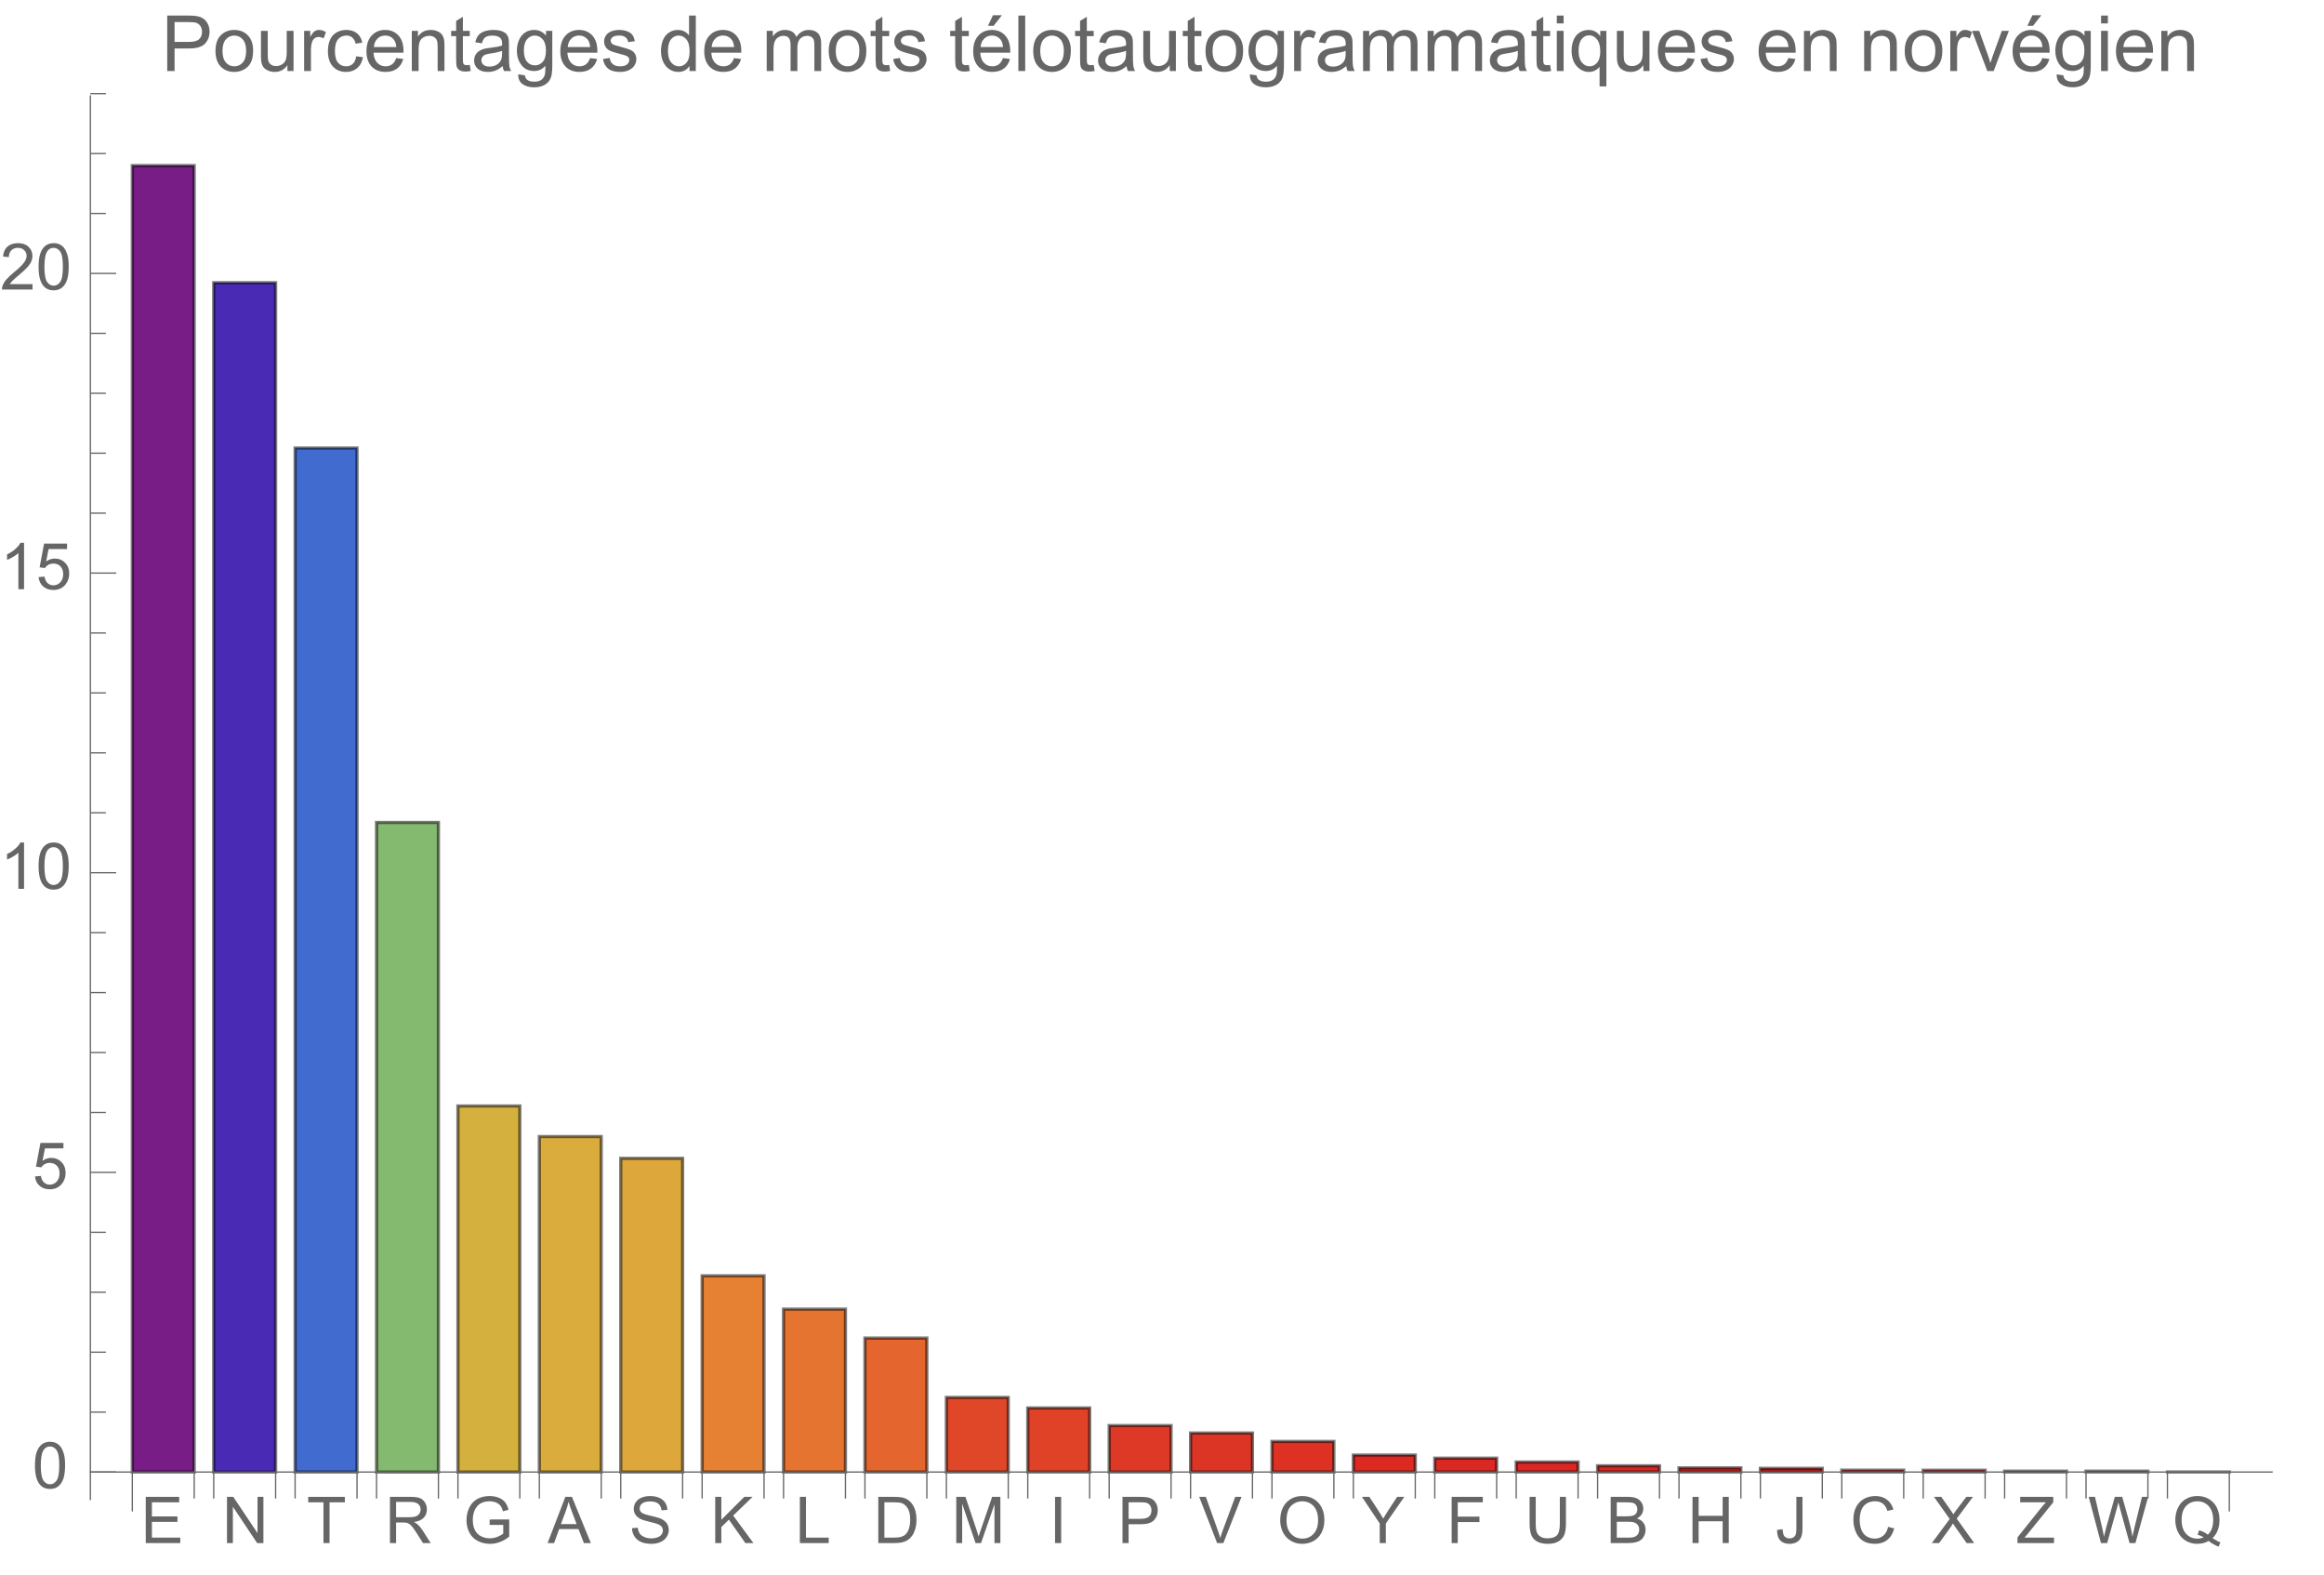 <svg preserveAspectRatio="xMidYMin" viewBox="0 0 360 244" xmlns="http://www.w3.org/2000/svg" xmlns:xlink="http://www.w3.org/1999/xlink"><symbol id="a" overflow="visible"><path d="m.789 0v-7.156h5.18v.844h-4.23v2.191h3.961v.84h-3.961v2.438h4.395v.844zm0 0"/></symbol><symbol id="b" overflow="visible"><path d="m.762 0v-7.156h.973l3.758 5.617v-5.617h.91v7.156h-.973l-3.758-5.625v5.625zm0 0"/></symbol><symbol id="c" overflow="visible"><path d="m2.594 0v-6.312h-2.359v-.844h5.672v.844h-2.367v6.312zm0 0"/></symbol><symbol id="d" overflow="visible"><path d="m.785 0v-7.156h3.176c.637 0 1.121.062 1.453.191.332.129.598.355.797.68.199.324.297.688.297 1.082 0 .508-.164.934-.492 1.281s-.836.57-1.523.664c.25.121.441.242.57.359.277.254.539.57.789.949l1.242 1.949h-1.191l-.945-1.488c-.277-.43-.504-.758-.684-.988-.18-.227-.34-.387-.48-.477-.145-.094-.285-.156-.434-.191-.109-.023-.281-.035-.527-.035h-1.098v3.18zm.949-4h2.035c.434 0 .77-.043 1.016-.133.246-.09.43-.234.559-.43.125-.195.188-.41.188-.641 0-.34-.121-.617-.367-.836-.246-.219-.633-.328-1.164-.328h-2.266zm0 0"/></symbol><symbol id="e" overflow="visible"><path d="m4.121-2.809v-.84l3.031-.004v2.656c-.465.371-.945.648-1.441.836-.492.187-1 .281-1.523.281-.703 0-1.34-.148-1.914-.449-.574-.301-1.008-.738-1.301-1.309-.293-.57-.441-1.207-.441-1.91 0-.695.148-1.344.438-1.949.293-.605.711-1.051 1.258-1.344.547-.293 1.176-.441 1.891-.441.516 0 .984.086 1.402.254.418.168.746.398.984.699.238.301.418.691.543 1.172l-.855.234c-.105-.363-.242-.652-.402-.859-.156-.207-.387-.375-.68-.5-.297-.125-.625-.188-.988-.188-.434 0-.809.066-1.121.195-.316.133-.574.305-.766.523-.195.215-.344.449-.453.707-.18.441-.273.922-.273 1.441 0 .637.109 1.172.332 1.602.219.43.539.746.957.953.422.211.867.312 1.34.312.41 0 .809-.078 1.199-.234.391-.156.688-.328.891-.508v-1.332zm0 0"/></symbol><symbol id="f" overflow="visible"><path d="m-.016 0 2.75-7.156h1.02l2.93 7.156h-1.078l-.836-2.168h-2.992l-.785 2.168zm2.066-2.938h2.426l-.746-1.984c-.227-.602-.398-1.098-.508-1.484-.09.461-.219.914-.387 1.367zm0 0"/></symbol><symbol id="g" overflow="visible"><path d="m.449-2.301.895-.078c.043.359.141.652.293.883.156.23.395.414.723.555.324.145.691.215 1.098.215.363 0 .68-.055.957-.164.277-.105.484-.254.617-.441.137-.188.203-.391.203-.613 0-.223-.066-.418-.195-.586-.129-.168-.344-.309-.645-.422-.191-.074-.617-.191-1.273-.352-.66-.156-1.121-.305-1.383-.445-.34-.18-.598-.402-.766-.668-.168-.266-.25-.562-.25-.891 0-.359.102-.699.309-1.012.203-.312.504-.555.898-.715.395-.164.832-.246 1.312-.246.531 0 1 .086 1.402.258.406.172.719.422.938.754s.336.707.352 1.129l-.91.066c-.047-.453-.215-.793-.496-1.023-.281-.23-.695-.348-1.246-.348-.574 0-.992.105-1.254.316-.262.207-.391.461-.391.758 0 .258.09.469.277.637.184.164.66.336 1.43.508.77.176 1.297.328 1.582.457.418.191.727.434.926.73.195.293.297.633.297 1.016 0 .383-.109.742-.328 1.078-.219.336-.531.598-.941.785-.406.187-.867.281-1.379.281-.648 0-1.191-.094-1.629-.281-.438-.191-.781-.473-1.027-.852-.25-.379-.383-.809-.395-1.289zm0 0"/></symbol><symbol id="h" overflow="visible"><path d="m.734 0v-7.156h.945v3.547l3.555-3.547h1.285l-3.004 2.898 3.133 4.258h-1.25l-2.547-3.625-1.172 1.145v2.48zm0 0"/></symbol><symbol id="i" overflow="visible"><path d="m.734 0v-7.156h.945v6.312h3.523v.844zm0 0"/></symbol><symbol id="j" overflow="visible"><path d="m.773 0v-7.156h2.465c.555 0 .98.031 1.273.102.41.094.762.266 1.051.512.375.32.66.727.848 1.223.188.496.277 1.062.277 1.703 0 .543-.062 1.023-.188 1.445-.129.418-.289.766-.488 1.043-.199.273-.418.488-.652.648-.234.156-.52.277-.855.359-.332.082-.715.121-1.148.121zm.945-.844h1.527c.473 0 .844-.047 1.113-.133.266-.086.48-.211.641-.371.227-.223.398-.527.523-.906s.188-.84.188-1.379c0-.75-.121-1.324-.367-1.727s-.543-.672-.895-.809c-.254-.098-.664-.145-1.227-.145h-1.504zm0 0"/></symbol><symbol id="k" overflow="visible"><path d="m.742 0v-7.156h1.426l1.695 5.066c.156.473.27.824.34 1.059.082-.258.211-.641.383-1.148l1.711-4.977h1.277v7.156h-.914v-5.992l-2.082 5.992h-.852l-2.07-6.094v6.094zm0 0"/></symbol><symbol id="l" overflow="visible"><path d="m.934 0v-7.156h.945v7.156zm0 0"/></symbol><symbol id="m" overflow="visible"><path d="m.773 0v-7.156h2.699c.473 0 .836.02 1.09.066.352.059.645.172.883.336.238.164.43.395.574.691s.215.621.215.977c0 .609-.191 1.121-.578 1.543-.391.422-1.09.633-2.102.633h-1.836v2.91zm.945-3.754h1.852c.609 0 1.047-.113 1.305-.344.258-.227.383-.547.383-.961 0-.301-.074-.555-.227-.77-.152-.211-.352-.352-.598-.422-.16-.043-.453-.062-.883-.062h-1.832zm0 0"/></symbol><symbol id="n" overflow="visible"><path d="m2.816 0-2.773-7.156h1.027l1.859 5.199c.148.418.273.805.375 1.172.109-.391.242-.781.387-1.172l1.934-5.199h.969l-2.805 7.156zm0 0"/></symbol><symbol id="o" overflow="visible"><path d="m.484-3.484c0-1.188.316-2.121.957-2.793.637-.672 1.461-1.008 2.469-1.008.66 0 1.258.156 1.789.473s.934.758 1.211 1.32c.277.566.418 1.207.418 1.922 0 .727-.145 1.375-.438 1.949-.293.574-.711 1.008-1.246 1.301-.535.297-1.117.441-1.738.441-.672 0-1.277-.16-1.805-.488-.531-.324-.934-.77-1.207-1.332-.273-.562-.41-1.16-.41-1.785zm.977.012c0 .863.23 1.543.695 2.039s1.047.746 1.746.746c.711 0 1.297-.25 1.758-.754.461-.5.691-1.211.691-2.133 0-.582-.098-1.09-.293-1.527-.199-.434-.488-.77-.867-1.008-.379-.242-.805-.359-1.277-.359-.668 0-1.246.23-1.73.691-.48.461-.723 1.227-.723 2.305zm0 0"/></symbol><symbol id="p" overflow="visible"><path d="m2.789 0v-3.031l-2.758-4.125h1.148l1.414 2.156c.258.402.5.809.727 1.211.215-.375.477-.797.781-1.266l1.387-2.102h1.105l-2.859 4.125v3.031zm0 0"/></symbol><symbol id="q" overflow="visible"><path d="m.82 0v-7.156h4.828v.844h-3.883v2.215h3.359v.848h-3.359v3.25zm0 0"/></symbol><symbol id="r" overflow="visible"><path d="m5.469-7.156h.945v4.133c0 .719-.078 1.293-.242 1.715s-.457.766-.883 1.031c-.422.266-.98.398-1.672.398-.672 0-1.219-.113-1.645-.348-.426-.23-.73-.562-.914-1s-.273-1.039-.273-1.797v-4.133h.949v4.129c0 .621.059 1.078.172 1.375.117.293.316.52.598.68s.625.238 1.031.238c.695 0 1.191-.156 1.488-.473.297-.316.445-.922.445-1.82zm0 0"/></symbol><symbol id="s" overflow="visible"><path d="m.734 0v-7.156h2.684c.547 0 .984.07 1.316.215.328.145.59.367.777.668.188.301.277.617.277.945 0 .305-.082.594-.246.867-.168.27-.418.484-.754.652.434.129.766.344 1 .648.234.309.348.668.348 1.086 0 .336-.07.645-.211.934s-.316.512-.527.668c-.207.156-.469.273-.781.352-.312.082-.699.121-1.156.121zm.945-4.148h1.547c.422 0 .723-.031.906-.086.238-.07.422-.188.543-.355.121-.168.184-.375.184-.625 0-.238-.059-.445-.172-.629-.113-.18-.277-.305-.488-.371-.211-.066-.574-.098-1.09-.098h-1.43zm0 3.305h1.781c.305 0 .523-.012.645-.035.219-.039.402-.105.547-.195.148-.09.27-.223.363-.398.094-.176.141-.375.141-.602 0-.27-.07-.5-.203-.695-.137-.199-.328-.336-.57-.418-.242-.078-.594-.117-1.047-.117h-1.656zm0 0"/></symbol><symbol id="t" overflow="visible"><path d="m.801 0v-7.156h.949v2.938h3.719v-2.938h.945v7.156h-.945v-3.375h-3.719v3.375zm0 0"/></symbol><symbol id="u" overflow="visible"><path d="m.289-2.031.852-.117c.023.547.129.922.309 1.125.184.199.434.301.758.301.238 0 .441-.055.613-.164.172-.109.293-.258.359-.445.062-.188.098-.484.098-.895v-4.93h.945v4.875c0 .602-.07 1.062-.215 1.391-.145.328-.375.582-.691.754-.312.172-.68.258-1.105.258-.629 0-1.109-.18-1.441-.543-.332-.359-.496-.898-.48-1.609zm0 0"/></symbol><symbol id="v" overflow="visible"><path d="m5.879-2.508.949.238c-.199.777-.559 1.371-1.074 1.777-.516.41-1.145.613-1.891.613-.773 0-1.398-.156-1.883-.469-.484-.316-.852-.77-1.105-1.367-.25-.594-.375-1.234-.375-1.918 0-.746.141-1.395.426-1.949.285-.555.691-.977 1.215-1.266.527-.289 1.105-.434 1.734-.434.719 0 1.32.184 1.809.547.488.367.828.879 1.02 1.539l-.93.219c-.168-.52-.41-.898-.727-1.137-.312-.238-.711-.355-1.188-.355-.551 0-1.012.133-1.383.395-.367.262-.629.617-.777 1.062-.148.445-.223.902-.223 1.375 0 .609.086 1.141.266 1.594.176.453.453.793.828 1.02.375.223.777.336 1.215.336.531 0 .98-.152 1.348-.461.367-.305.617-.758.746-1.359zm0 0"/></symbol><symbol id="w" overflow="visible"><path d="m.043 0 2.77-3.73-2.441-3.426h1.129l1.297 1.836c.27.379.465.672.578.875.16-.258.348-.531.566-.812l1.441-1.898h1.027l-2.512 3.371 2.707 3.785h-1.172l-1.801-2.555c-.102-.145-.203-.305-.312-.477-.16.258-.273.438-.344.535l-1.797 2.496zm0 0"/></symbol><symbol id="x" overflow="visible"><path d="m.199 0v-.879l3.668-4.586c.262-.324.508-.609.742-.848h-3.992v-.844h5.125v.844l-4.02 4.965-.434.504h4.57v.844zm0 0"/></symbol><symbol id="y" overflow="visible"><path d="m2.023 0-1.902-7.156h.973l1.09 4.691c.117.492.219.98.301 1.465.184-.766.289-1.207.324-1.324l1.363-4.832h1.141l1.023 3.621c.258.898.445 1.742.559 2.535.09-.453.211-.973.355-1.559l1.125-4.598h.953l-1.965 7.156h-.914l-1.508-5.453c-.129-.457-.203-.738-.223-.84-.078.328-.148.609-.211.84l-1.52 5.453zm0 0"/></symbol><symbol id="z" overflow="visible"><path d="m6.195-.766c.441.301.844.523 1.219.664l-.281.656c-.516-.184-1.027-.477-1.539-.875-.531.297-1.113.441-1.758.441-.648 0-1.234-.156-1.762-.469-.527-.312-.934-.75-1.219-1.316-.285-.566-.426-1.207-.426-1.914s.145-1.352.43-1.93c.285-.578.695-1.02 1.223-1.324.527-.301 1.121-.453 1.777-.453.66 0 1.254.156 1.785.473.531.312.934.754 1.215 1.316.277.566.414 1.203.414 1.91 0 .59-.086 1.121-.266 1.59-.18.473-.449.883-.812 1.23zm-2.086-1.211c.547.152 1 .379 1.355.684.555-.508.832-1.273.832-2.293 0-.578-.098-1.082-.293-1.516-.199-.434-.484-.77-.863-1.008-.379-.242-.805-.359-1.277-.359-.707 0-1.293.242-1.758.723-.465.484-.699 1.207-.699 2.168 0 .93.23 1.645.691 2.141.461.5 1.047.75 1.766.75.34 0 .656-.062.957-.191-.297-.191-.609-.328-.938-.41zm0 0"/></symbol><symbol id="A" overflow="visible"><path d="m.414-3.531c0-.844.09-1.527.262-2.043.176-.516.434-.914.777-1.191.344-.281.773-.422 1.297-.422.383 0 .719.078 1.008.23.289.156.531.379.719.672.188.289.336.645.445 1.062.109.418.16.984.16 1.691 0 .84-.086 1.52-.258 2.035s-.43.914-.773 1.195c-.344.281-.777.422-1.301.422-.691 0-1.234-.246-1.625-.742-.473-.594-.711-1.566-.711-2.91zm.906 0c0 1.176.137 1.957.41 2.348.277.387.613.582 1.02.582.402 0 .742-.195 1.016-.586.277-.391.414-1.172.414-2.344 0-1.18-.137-1.961-.414-2.348-.273-.387-.617-.582-1.027-.582-.402 0-.727.172-.965.516-.305.434-.453 1.238-.453 2.414zm0 0"/></symbol><symbol id="B" overflow="visible"><path d="m.414-1.875.922-.078c.07.449.23.785.477 1.012.25.227.551.34.902.34.422 0 .781-.16 1.074-.477.293-.32.438-.742.438-1.27 0-.504-.141-.898-.422-1.188-.281-.289-.648-.434-1.105-.434-.281 0-.539.062-.766.191-.227.129-.406.297-.535.5l-.828-.105.695-3.68h3.559v.844h-2.855l-.387 1.922c.43-.301.879-.449 1.352-.449.625 0 1.152.215 1.582.648s.645.992.645 1.672c0 .648-.188 1.207-.566 1.68-.457.578-1.086.867-1.879.867-.652 0-1.184-.18-1.594-.547-.41-.363-.648-.848-.707-1.449zm0 0"/></symbol><symbol id="C" overflow="visible"><path d="m3.727 0h-.879v-5.602c-.211.203-.488.406-.832.605-.344.203-.652.355-.926.457v-.852c.492-.23.922-.512 1.289-.84.367-.328.629-.648.781-.957h.566zm0 0"/></symbol><symbol id="D" overflow="visible"><path d="m5.035-.844v.844h-4.73c-.008-.211.027-.414.102-.609.121-.324.312-.641.578-.953s.648-.672 1.148-1.086c.777-.637 1.305-1.141 1.578-1.516.273-.371.41-.723.41-1.055 0-.348-.125-.645-.375-.883-.246-.238-.574-.359-.973-.359-.422 0-.762.129-1.016.383-.254.254-.383.605-.387 1.055l-.902-.094c.062-.672.293-1.188.699-1.539.402-.355.945-.531 1.625-.531.688 0 1.23.191 1.629.57.402.383.602.855.602 1.418 0 .285-.059.566-.176.844-.117.277-.312.566-.582.875-.273.305-.723.727-1.355 1.258-.527.441-.867.742-1.016.902-.148.156-.273.316-.371.477zm0 0"/></symbol><symbol id="E" overflow="visible"><path d="m.926 0v-8.59h3.238c.57 0 1.008.027 1.309.082.422.07.777.203 1.059.402.285.195.516.473.691.828.172.355.262.746.262 1.172 0 .73-.234 1.348-.699 1.855-.465.504-1.305.758-2.52.758h-2.203v3.492zm1.137-4.508h2.219c.734 0 1.258-.133 1.566-.406.309-.273.465-.66.465-1.156 0-.359-.094-.668-.273-.922-.184-.258-.422-.426-.719-.508-.191-.051-.547-.078-1.062-.078h-2.195zm0 0"/></symbol><symbol id="F" overflow="visible"><path d="m.398-3.109c0-1.152.32-2.008.961-2.562.535-.461 1.188-.691 1.957-.691.855 0 1.555.281 2.098.84.543.562.812 1.336.812 2.324 0 .801-.117 1.43-.359 1.891-.238.457-.59.816-1.047 1.066-.461.254-.961.383-1.504.383-.871 0-1.574-.281-2.113-.836-.535-.559-.805-1.367-.805-2.414zm1.086 0c0 .797.172 1.391.52 1.789.348.395.785.594 1.312.594.523 0 .957-.199 1.309-.598.348-.398.52-1.004.52-1.824 0-.77-.176-1.352-.523-1.746-.352-.398-.785-.598-1.305-.598-.527 0-.965.199-1.312.594-.348.395-.52.992-.52 1.789zm0 0"/></symbol><symbol id="G" overflow="visible"><path d="m4.867 0v-.914c-.484.703-1.141 1.055-1.973 1.055-.367 0-.711-.07-1.027-.211-.32-.141-.555-.316-.711-.531-.152-.211-.262-.473-.324-.781-.043-.207-.066-.535-.066-.984v-3.855h1.055v3.449c0 .551.023.922.066 1.117.066.277.207.492.422.652.215.156.48.238.797.238.316 0 .613-.082.891-.246.277-.16.473-.383.59-.66.113-.281.172-.688.172-1.219v-3.332h1.055v6.223zm0 0"/></symbol><symbol id="H" overflow="visible"><path d="m.781 0v-6.223h.945v.941c.242-.441.469-.73.672-.871.207-.141.43-.211.68-.211.355 0 .715.113 1.082.34l-.363.977c-.258-.152-.516-.227-.773-.227-.23 0-.438.07-.621.207-.184.141-.316.332-.395.578-.117.375-.172.785-.172 1.23v3.258zm0 0"/></symbol><symbol id="I" overflow="visible"><path d="m4.852-2.281 1.039.137c-.113.715-.406 1.273-.871 1.68-.469.402-1.043.605-1.723.605-.852 0-1.535-.277-2.051-.836-.52-.555-.777-1.352-.777-2.391 0-.672.109-1.262.336-1.766.223-.504.559-.883 1.016-1.133.453-.254.949-.379 1.484-.379.676 0 1.227.172 1.656.512.43.344.707.828.828 1.457l-1.023.16c-.098-.418-.273-.734-.52-.945-.25-.211-.551-.316-.902-.316-.531 0-.961.191-1.293.57-.332.383-.496.984-.496 1.809 0 .836.156 1.445.477 1.82.32.379.742.57 1.258.57.414 0 .758-.125 1.035-.383.277-.254.453-.641.527-1.172zm0 0"/></symbol><symbol id="J" overflow="visible"><path d="m5.051-2.004 1.09.137c-.172.637-.492 1.129-.953 1.48-.465.352-1.062.527-1.781.527-.91 0-1.633-.281-2.168-.84-.531-.562-.801-1.348-.801-2.359 0-1.047.273-1.859.812-2.438s1.234-.867 2.094-.867c.832 0 1.516.285 2.039.848.527.566.793 1.367.793 2.391 0 .062-.004.156-.004.281h-4.641c.039.684.23 1.211.578 1.57.348.363.781.547 1.301.547.387 0 .715-.102.988-.305.273-.203.492-.527.652-.973zm-3.465-1.707h3.477c-.047-.523-.18-.914-.398-1.176-.336-.406-.773-.609-1.305-.609-.484 0-.895.16-1.223.488-.332.324-.512.758-.551 1.297zm0 0"/></symbol><symbol id="K" overflow="visible"><path d="m.789 0v-6.223h.953v.887c.457-.684 1.117-1.027 1.977-1.027.375 0 .723.066 1.035.203.316.133.551.309.707.527s.266.48.328.781c.039.195.059.539.059 1.023v3.828h-1.055v-3.785c0-.43-.043-.75-.121-.965-.082-.211-.23-.383-.438-.508-.211-.129-.453-.191-.734-.191-.449 0-.84.145-1.164.426-.328.285-.492.828-.492 1.625v3.398zm0 0"/></symbol><symbol id="L" overflow="visible"><path d="m3.094-.945.152.934c-.297.062-.562.094-.797.094-.383 0-.68-.059-.891-.184-.211-.121-.359-.277-.445-.477-.086-.195-.129-.609-.129-1.242v-3.582h-.773v-.82h.773v-1.543l1.047-.633v2.176h1.062v.82h-1.062v3.637c0 .301.02.496.059.582.035.086.098.152.18.207.086.051.207.074.363.074.117 0 .27-.012.461-.043zm0 0"/></symbol><symbol id="M" overflow="visible"><path d="m4.852-.766c-.391.332-.766.562-1.129.703-.359.137-.746.203-1.16.203-.684 0-1.211-.168-1.578-.5-.367-.336-.551-.762-.551-1.281 0-.305.07-.582.207-.836.141-.25.32-.453.547-.605.223-.152.477-.27.758-.348.207-.055.52-.105.938-.156.852-.102 1.477-.223 1.883-.363.004-.145.004-.238.004-.277 0-.43-.098-.73-.301-.906-.27-.238-.668-.359-1.199-.359-.496 0-.863.09-1.098.262-.238.176-.414.48-.523.926l-1.031-.141c.094-.441.246-.801.461-1.07.215-.273.523-.48.93-.629.406-.145.879-.219 1.414-.219.531 0 .961.062 1.297.188.332.125.574.281.73.473.156.188.266.43.328.719.035.18.051.5.051.969v1.406c0 .98.023 1.602.07 1.863.043.258.133.508.266.746h-1.102c-.109-.219-.18-.477-.211-.766zm-.086-2.359c-.383.156-.961.289-1.727.398-.434.062-.738.133-.918.211-.18.078-.316.195-.418.344-.098.152-.145.32-.145.5 0 .281.105.516.32.703.211.188.523.281.934.281.406 0 .766-.086 1.086-.266.316-.176.547-.422.695-.727.113-.238.172-.594.172-1.055zm0 0"/></symbol><symbol id="N" overflow="visible"><path d="m.598.516 1.027.152c.043.316.16.547.355.691.262.195.621.293 1.074.293.488 0 .863-.098 1.129-.293s.445-.469.539-.82c.055-.215.082-.664.074-1.352-.461.543-1.031.812-1.719.812-.855 0-1.52-.309-1.988-.926-.469-.617-.703-1.355-.703-2.223 0-.594.105-1.141.324-1.641.215-.504.523-.891.934-1.164.406-.273.887-.41 1.438-.41.734 0 1.34.297 1.816.891v-.75h.973v5.379c0 .969-.098 1.656-.297 2.059-.195.406-.508.723-.938.957-.426.234-.953.352-1.578.352-.742 0-1.34-.164-1.801-.5-.457-.332-.676-.836-.66-1.508zm.871-3.738c0 .816.164 1.41.488 1.785s.73.562 1.219.562c.484 0 .891-.184 1.219-.559.328-.371.492-.957.492-1.754 0-.762-.168-1.336-.508-1.723-.336-.387-.746-.582-1.223-.582-.469 0-.867.191-1.195.574-.328.379-.492.945-.492 1.695zm0 0"/></symbol><symbol id="O" overflow="visible"><path d="m.367-1.859 1.047-.164c.059.418.219.742.488.961.266.223.641.336 1.121.336.484 0 .844-.098 1.078-.297.234-.195.352-.43.352-.695 0-.238-.102-.422-.312-.562-.145-.094-.5-.211-1.078-.355-.773-.195-1.309-.363-1.605-.508-.301-.141-.527-.34-.68-.59-.156-.254-.23-.531-.23-.836 0-.277.062-.535.188-.77.129-.238.301-.434.52-.59.164-.121.387-.223.672-.309.281-.082.586-.125.91-.125.488 0 .918.07 1.285.211.371.141.645.332.816.57.176.242.297.562.367.965l-1.031.141c-.047-.32-.184-.57-.41-.75-.223-.18-.543-.27-.949-.27-.484 0-.832.082-1.039.238-.207.16-.312.352-.312.562 0 .137.047.262.133.371.086.113.219.207.402.281.105.039.418.129.934.27.746.199 1.266.363 1.559.488.297.129.527.312.695.555.168.242.254.543.254.902 0 .352-.105.684-.309.992-.207.312-.504.551-.887.723-.387.168-.828.254-1.312.254-.809 0-1.426-.168-1.852-.504-.422-.336-.695-.832-.812-1.496zm0 0"/></symbol><symbol id="P" overflow="visible"><path d="m4.828 0v-.785c-.395.617-.977.926-1.742.926-.496 0-.949-.137-1.367-.41-.414-.273-.738-.656-.965-1.145-.23-.492-.344-1.055-.344-1.691 0-.621.105-1.184.309-1.691.207-.504.52-.891.934-1.164.414-.27.879-.402 1.387-.402.375 0 .711.078 1.004.238.293.156.531.363.715.617v-3.082h1.047v8.59zm-3.336-3.105c0 .797.172 1.395.508 1.785.336.395.73.594 1.188.594.461 0 .852-.188 1.176-.566.32-.375.48-.949.48-1.723 0-.852-.164-1.477-.492-1.875-.328-.398-.73-.602-1.211-.602-.469 0-.859.195-1.176.578-.312.383-.473.984-.473 1.809zm0 0"/></symbol><symbol id="Q" overflow="visible"><path d="m.789 0v-6.223h.945v.871c.195-.305.453-.547.781-.734.324-.184.691-.277 1.105-.277.461 0 .84.098 1.133.285.297.191.504.461.625.805.492-.727 1.133-1.09 1.922-1.09.617 0 1.09.172 1.426.512.332.344.496.867.496 1.578v4.273h-1.051v-3.922c0-.422-.031-.723-.102-.91-.066-.184-.191-.332-.371-.449-.18-.113-.391-.168-.633-.168-.438 0-.801.145-1.09.438-.289.289-.434.754-.434 1.395v3.617h-1.055v-4.043c0-.469-.086-.82-.258-1.055s-.453-.352-.844-.352c-.297 0-.57.078-.824.234-.25.156-.434.387-.547.684-.113.301-.172.734-.172 1.305v3.227zm0 0"/></symbol><symbol id="R" overflow="visible"><path d="m5.051-2.004 1.09.137c-.172.637-.492 1.129-.953 1.48-.465.352-1.062.527-1.781.527-.91 0-1.633-.281-2.168-.84-.531-.562-.801-1.348-.801-2.359 0-1.047.273-1.859.812-2.438s1.234-.867 2.094-.867c.832 0 1.516.285 2.039.848.527.566.793 1.367.793 2.391 0 .062-.004.156-.004.281h-4.641c.039.684.23 1.211.578 1.57.348.363.781.547 1.301.547.387 0 .715-.102.988-.305.273-.203.492-.527.652-.973zm-3.465-1.707h3.477c-.047-.523-.18-.914-.398-1.176-.336-.406-.773-.609-1.305-.609-.484 0-.895.16-1.223.488-.332.324-.512.758-.551 1.297zm1.141-3.285.777-1.641h1.383l-1.289 1.641zm0 0"/></symbol><symbol id="S" overflow="visible"><path d="m.766 0v-8.59h1.055v8.59zm0 0"/></symbol><symbol id="T" overflow="visible"><path d="m.797-7.375v-1.215h1.055v1.215zm0 7.375v-6.223h1.055v6.223zm0 0"/></symbol><symbol id="U" overflow="visible"><path d="m4.758 2.383v-3.047c-.164.23-.395.422-.688.578-.297.152-.609.227-.941.227-.738 0-1.375-.297-1.906-.883-.535-.59-.801-1.398-.801-2.43 0-.625.109-1.184.324-1.68.219-.496.531-.871.945-1.129.41-.254.863-.383 1.355-.383.77 0 1.375.324 1.816.973v-.832h.949v8.605zm-3.25-5.512c0 .801.164 1.402.5 1.801.336.402.742.602 1.211.602.449 0 .836-.191 1.156-.57.324-.383.488-.961.488-1.738 0-.828-.172-1.449-.512-1.871-.344-.418-.742-.625-1.203-.625-.457 0-.848.195-1.164.582-.32.391-.477.996-.477 1.82zm0 0"/></symbol><symbol id="V" overflow="visible"><path d="m2.52 0-2.367-6.223h1.113l1.336 3.727c.145.402.277.82.398 1.254.094-.328.227-.723.391-1.184l1.383-3.797h1.086l-2.355 6.223zm0 0"/></symbol><g transform="translate(-66 -5)"><path d="m86.496 232.988v-202.344h9.586v202.344zm0 0" fill="#781c86" stroke="#781c86" stroke-linecap="square" stroke-miterlimit="3.25" stroke-width=".03"/><path d="m86.496 232.988v-202.344h9.586v202.344zm0 0" style="fill:none;stroke-width:.5;stroke-linecap:square;stroke:#000;stroke-opacity:.518;stroke-miterlimit:3.25"/><path d="m99.105 232.988v-184.207h9.59v184.207zm0 0" fill="#492ab5" stroke="#492ab5" stroke-linecap="square" stroke-miterlimit="3.25" stroke-width=".03"/><path d="m99.105 232.988v-184.207h9.59v184.207zm0 0" style="fill:none;stroke-width:.5;stroke-linecap:square;stroke:#000;stroke-opacity:.518;stroke-miterlimit:3.25"/><path d="m111.715 232.988v-158.594h9.59v158.594zm0 0" fill="#416bcf" stroke="#416bcf" stroke-linecap="square" stroke-miterlimit="3.25" stroke-width=".03"/><path d="m111.715 232.988v-158.594h9.59v158.594zm0 0" style="fill:none;stroke-width:.5;stroke-linecap:square;stroke:#000;stroke-opacity:.518;stroke-miterlimit:3.25"/><path d="m124.328 232.988v-100.609h9.586v100.609zm0 0" fill="#84ba6f" stroke="#84ba6f" stroke-linecap="square" stroke-miterlimit="3.25" stroke-width=".03"/><path d="m124.328 232.988v-100.609h9.586v100.609zm0 0" style="fill:none;stroke-width:.5;stroke-linecap:square;stroke:#000;stroke-opacity:.518;stroke-miterlimit:3.25"/><path d="m136.938 232.988v-56.691h9.586v56.691zm0 0" fill="#d4b13f" stroke="#d4b13f" stroke-linecap="square" stroke-miterlimit="3.25" stroke-width=".03"/><path d="m136.938 232.988v-56.691h9.586v56.691zm0 0" style="fill:none;stroke-width:.5;stroke-linecap:square;stroke:#000;stroke-opacity:.518;stroke-miterlimit:3.25"/><path d="m149.547 232.988v-51.957h9.586v51.957zm0 0" fill="#daac3d" stroke="#daac3d" stroke-linecap="square" stroke-miterlimit="3.25" stroke-width=".03"/><path d="m149.547 232.988v-51.957h9.586v51.957zm0 0" style="fill:none;stroke-width:.5;stroke-linecap:square;stroke:#000;stroke-opacity:.518;stroke-miterlimit:3.25"/><path d="m162.156 232.988v-48.582h9.586v48.582zm0 0" fill="#dea73c" stroke="#dea73c" stroke-linecap="square" stroke-miterlimit="3.25" stroke-width=".03"/><path d="m162.156 232.988v-48.582h9.586v48.582zm0 0" style="fill:none;stroke-width:.5;stroke-linecap:square;stroke:#000;stroke-opacity:.518;stroke-miterlimit:3.25"/><path d="m174.766 232.988v-30.391h9.586v30.391zm0 0" fill="#e68133" stroke="#e68133" stroke-linecap="square" stroke-miterlimit="3.25" stroke-width=".03"/><path d="m174.766 232.988v-30.391h9.586v30.391zm0 0" style="fill:none;stroke-width:.5;stroke-linecap:square;stroke:#000;stroke-opacity:.518;stroke-miterlimit:3.25"/><path d="m187.375 232.988v-25.23h9.59v25.23zm0 0" fill="#e67431" stroke="#e67431" stroke-linecap="square" stroke-miterlimit="3.25" stroke-width=".03"/><path d="m187.375 232.988v-25.23h9.59v25.23zm0 0" style="fill:none;stroke-width:.5;stroke-linecap:square;stroke:#000;stroke-opacity:.518;stroke-miterlimit:3.25"/><path d="m199.984 232.988v-20.746h9.59v20.746zm0 0" fill="#e4652e" stroke="#e4652e" stroke-linecap="square" stroke-miterlimit="3.25" stroke-width=".03"/><path d="m199.984 232.988v-20.746h9.59v20.746zm0 0" style="fill:none;stroke-width:.5;stroke-linecap:square;stroke:#000;stroke-opacity:.518;stroke-miterlimit:3.25"/><path d="m212.598 232.988v-11.555h9.586v11.555zm0 0" fill="#df4728" stroke="#df4728" stroke-linecap="square" stroke-miterlimit="3.25" stroke-width=".03"/><path d="m212.598 232.988v-11.555h9.586v11.555zm0 0" style="fill:none;stroke-width:.5;stroke-linecap:square;stroke:#000;stroke-opacity:.518;stroke-miterlimit:3.25"/><path d="m225.207 232.988v-9.922h9.586v9.922zm0 0" fill="#df4227" stroke="#df4227" stroke-linecap="square" stroke-miterlimit="3.25" stroke-width=".03"/><path d="m225.207 232.988v-9.922h9.586v9.922zm0 0" style="fill:none;stroke-width:.5;stroke-linecap:square;stroke:#000;stroke-opacity:.518;stroke-miterlimit:3.25"/><path d="m237.816 232.988v-7.195h9.586v7.195zm0 0" fill="#de3926" stroke="#de3926" stroke-linecap="square" stroke-miterlimit="3.25" stroke-width=".03"/><path d="m237.816 232.988v-7.195h9.586v7.195zm0 0" style="fill:none;stroke-width:.5;stroke-linecap:square;stroke:#000;stroke-opacity:.518;stroke-miterlimit:3.25"/><path d="m250.426 232.988v-6.043h9.586v6.043zm0 0" fill="#dd3525" stroke="#dd3525" stroke-linecap="square" stroke-miterlimit="3.25" stroke-width=".03"/><path d="m250.426 232.988v-6.043h9.586v6.043zm0 0" style="fill:none;stroke-width:.5;stroke-linecap:square;stroke:#000;stroke-opacity:.518;stroke-miterlimit:3.25"/><path d="m263.035 232.988v-4.738h9.59v4.738zm0 0" fill="#dd3124" stroke="#dd3124" stroke-linecap="square" stroke-miterlimit="3.25" stroke-width=".03"/><path d="m263.035 232.988v-4.738h9.59v4.738zm0 0" style="fill:none;stroke-width:.5;stroke-linecap:square;stroke:#000;stroke-opacity:.518;stroke-miterlimit:3.25"/><path d="m275.645 232.988v-2.629h9.59v2.629zm0 0" fill="#dc2a23" stroke="#dc2a23" stroke-linecap="square" stroke-miterlimit="3.25" stroke-width=".03"/><path d="m275.645 232.988v-2.629h9.59v2.629zm0 0" style="fill:none;stroke-width:.5;stroke-linecap:square;stroke:#000;stroke-opacity:.518;stroke-miterlimit:3.25"/><path d="m288.254 232.988v-2.148h9.59v2.148zm0 0" fill="#dc2823" stroke="#dc2823" stroke-linecap="square" stroke-miterlimit="3.25" stroke-width=".03"/><path d="m288.254 232.988v-2.148h9.59v2.148zm0 0" style="fill:none;stroke-width:.5;stroke-linecap:square;stroke:#000;stroke-opacity:.518;stroke-miterlimit:3.25"/><path d="m300.867 232.988v-1.547h9.586v1.547zm0 0" fill="#db2623" stroke="#db2623" stroke-linecap="square" stroke-miterlimit="3.25" stroke-width=".03"/><path d="m300.867 232.988v-1.547h9.586v1.547zm0 0" style="fill:none;stroke-width:.5;stroke-linecap:square;stroke:#000;stroke-opacity:.518;stroke-miterlimit:3.25"/><path d="m313.477 232.988v-.969h9.586v.969zm0 0" fill="#db2522" stroke="#db2522" stroke-linecap="square" stroke-miterlimit="3.25" stroke-width=".03"/><path d="m313.477 232.988v-.969h9.586v.969zm0 0" style="fill:none;stroke-width:.5;stroke-linecap:square;stroke:#000;stroke-opacity:.518;stroke-miterlimit:3.25"/><path d="m326.086 232.988v-.645h9.586v.645zm0 0" fill="#db2322" stroke="#db2322" stroke-linecap="square" stroke-miterlimit="3.25" stroke-width=".03"/><path d="m326.086 232.988v-.645h9.586v.645zm0 0" style="fill:none;stroke-width:.5;stroke-linecap:square;stroke:#000;stroke-opacity:.518;stroke-miterlimit:3.25"/><path d="m338.695 232.988v-.574h9.586v.574zm0 0" fill="#db2322" stroke="#db2322" stroke-linecap="square" stroke-miterlimit="3.25" stroke-width=".03"/><path d="m338.695 232.988v-.574h9.586v.574zm0 0" style="fill:none;stroke-width:.5;stroke-linecap:square;stroke:#000;stroke-opacity:.518;stroke-miterlimit:3.25"/><path d="m351.305 232.988v-.293h9.59v.293zm0 0" fill="#db2222" stroke="#db2222" stroke-linecap="square" stroke-miterlimit="3.25" stroke-width=".03"/><path d="m351.305 232.988v-.293h9.59v.293zm0 0" style="fill:none;stroke-width:.5;stroke-linecap:square;stroke:#000;stroke-opacity:.518;stroke-miterlimit:3.25"/><path d="m363.914 232.988v-.281h9.59v.281zm0 0" fill="#db2222" stroke="#db2222" stroke-linecap="square" stroke-miterlimit="3.25" stroke-width=".03"/><path d="m363.914 232.988v-.281h9.59v.281zm0 0" style="fill:none;stroke-width:.5;stroke-linecap:square;stroke:#000;stroke-opacity:.518;stroke-miterlimit:3.25"/><path d="m376.527 232.988v-.141h9.586v.141zm0 0" fill="#db2222" stroke="#db2222" stroke-linecap="square" stroke-miterlimit="3.25" stroke-width=".03"/><path d="m376.527 232.988v-.141h9.586v.141zm0 0" style="fill:none;stroke-width:.5;stroke-linecap:square;stroke:#000;stroke-opacity:.518;stroke-miterlimit:3.25"/><path d="m389.137 232.988v-.141h9.586v.141zm0 0" fill="#db2222" stroke="#db2222" stroke-linecap="square" stroke-miterlimit="3.25" stroke-width=".03"/><path d="m389.137 232.988v-.141h9.586v.141zm0 0" style="fill:none;stroke-width:.5;stroke-linecap:square;stroke:#000;stroke-opacity:.518;stroke-miterlimit:3.25"/><path d="m401.746 232.988v-.012h9.586v.012zm0 0" fill="#db2122" stroke="#db2122" stroke-linecap="square" stroke-miterlimit="3.25" stroke-width=".03"/><path d="m401.746 232.988v-.012h9.586v.012zm0 0" style="fill:none;stroke-width:.5;stroke-linecap:square;stroke:#000;stroke-opacity:.518;stroke-miterlimit:3.25"/><path d="m80 232.988h337.961" fill="none" stroke="#666" stroke-linecap="square" stroke-miterlimit="3.25" stroke-width=".2"/><path d="m86.496 232.988v6" fill="none" stroke="#666" stroke-linecap="square" stroke-miterlimit="3.25" stroke-width=".2"/><path d="m411.332 232.988v6" fill="none" stroke="#666" stroke-linecap="square" stroke-miterlimit="3.25" stroke-width=".2"/><path d="m96.082 232.988v4" fill="none" stroke="#666" stroke-linecap="square" stroke-miterlimit="3.25" stroke-width=".2"/><path d="m99.105 232.988v4" fill="none" stroke="#666" stroke-linecap="square" stroke-miterlimit="3.25" stroke-width=".2"/><path d="m108.695 232.988v4" fill="none" stroke="#666" stroke-linecap="square" stroke-miterlimit="3.25" stroke-width=".2"/><path d="m111.715 232.988v4" fill="none" stroke="#666" stroke-linecap="square" stroke-miterlimit="3.25" stroke-width=".2"/><path d="m121.305 232.988v4" fill="none" stroke="#666" stroke-linecap="square" stroke-miterlimit="3.25" stroke-width=".2"/><path d="m124.328 232.988v4" fill="none" stroke="#666" stroke-linecap="square" stroke-miterlimit="3.25" stroke-width=".2"/><path d="m133.914 232.988v4" fill="none" stroke="#666" stroke-linecap="square" stroke-miterlimit="3.25" stroke-width=".2"/><path d="m136.938 232.988v4" fill="none" stroke="#666" stroke-linecap="square" stroke-miterlimit="3.25" stroke-width=".2"/><path d="m146.523 232.988v4" fill="none" stroke="#666" stroke-linecap="square" stroke-miterlimit="3.25" stroke-width=".2"/><path d="m149.547 232.988v4" fill="none" stroke="#666" stroke-linecap="square" stroke-miterlimit="3.25" stroke-width=".2"/><path d="m159.133 232.988v4" fill="none" stroke="#666" stroke-linecap="square" stroke-miterlimit="3.25" stroke-width=".2"/><path d="m162.156 232.988v4" fill="none" stroke="#666" stroke-linecap="square" stroke-miterlimit="3.25" stroke-width=".2"/><path d="m171.742 232.988v4" fill="none" stroke="#666" stroke-linecap="square" stroke-miterlimit="3.25" stroke-width=".2"/><path d="m174.766 232.988v4" fill="none" stroke="#666" stroke-linecap="square" stroke-miterlimit="3.25" stroke-width=".2"/><path d="m184.352 232.988v4" fill="none" stroke="#666" stroke-linecap="square" stroke-miterlimit="3.25" stroke-width=".2"/><path d="m187.375 232.988v4" fill="none" stroke="#666" stroke-linecap="square" stroke-miterlimit="3.25" stroke-width=".2"/><path d="m196.965 232.988v4" fill="none" stroke="#666" stroke-linecap="square" stroke-miterlimit="3.25" stroke-width=".2"/><path d="m199.984 232.988v4" fill="none" stroke="#666" stroke-linecap="square" stroke-miterlimit="3.25" stroke-width=".2"/><path d="m209.574 232.988v4" fill="none" stroke="#666" stroke-linecap="square" stroke-miterlimit="3.25" stroke-width=".2"/><path d="m212.598 232.988v4" fill="none" stroke="#666" stroke-linecap="square" stroke-miterlimit="3.25" stroke-width=".2"/><path d="m222.184 232.988v4" fill="none" stroke="#666" stroke-linecap="square" stroke-miterlimit="3.25" stroke-width=".2"/><path d="m225.207 232.988v4" fill="none" stroke="#666" stroke-linecap="square" stroke-miterlimit="3.25" stroke-width=".2"/><path d="m234.793 232.988v4" fill="none" stroke="#666" stroke-linecap="square" stroke-miterlimit="3.25" stroke-width=".2"/><path d="m237.816 232.988v4" fill="none" stroke="#666" stroke-linecap="square" stroke-miterlimit="3.25" stroke-width=".2"/><path d="m247.402 232.988v4" fill="none" stroke="#666" stroke-linecap="square" stroke-miterlimit="3.25" stroke-width=".2"/><path d="m250.426 232.988v4" fill="none" stroke="#666" stroke-linecap="square" stroke-miterlimit="3.25" stroke-width=".2"/><path d="m260.012 232.988v4" fill="none" stroke="#666" stroke-linecap="square" stroke-miterlimit="3.25" stroke-width=".2"/><path d="m263.035 232.988v4" fill="none" stroke="#666" stroke-linecap="square" stroke-miterlimit="3.25" stroke-width=".2"/><path d="m272.625 232.988v4" fill="none" stroke="#666" stroke-linecap="square" stroke-miterlimit="3.25" stroke-width=".2"/><path d="m275.645 232.988v4" fill="none" stroke="#666" stroke-linecap="square" stroke-miterlimit="3.25" stroke-width=".2"/><path d="m285.234 232.988v4" fill="none" stroke="#666" stroke-linecap="square" stroke-miterlimit="3.25" stroke-width=".2"/><path d="m288.254 232.988v4" fill="none" stroke="#666" stroke-linecap="square" stroke-miterlimit="3.25" stroke-width=".2"/><path d="m297.844 232.988v4" fill="none" stroke="#666" stroke-linecap="square" stroke-miterlimit="3.25" stroke-width=".2"/><path d="m300.867 232.988v4" fill="none" stroke="#666" stroke-linecap="square" stroke-miterlimit="3.25" stroke-width=".2"/><path d="m310.453 232.988v4" fill="none" stroke="#666" stroke-linecap="square" stroke-miterlimit="3.25" stroke-width=".2"/><path d="m313.477 232.988v4" fill="none" stroke="#666" stroke-linecap="square" stroke-miterlimit="3.25" stroke-width=".2"/><path d="m323.062 232.988v4" fill="none" stroke="#666" stroke-linecap="square" stroke-miterlimit="3.25" stroke-width=".2"/><path d="m326.086 232.988v4" fill="none" stroke="#666" stroke-linecap="square" stroke-miterlimit="3.25" stroke-width=".2"/><path d="m335.672 232.988v4" fill="none" stroke="#666" stroke-linecap="square" stroke-miterlimit="3.25" stroke-width=".2"/><path d="m338.695 232.988v4" fill="none" stroke="#666" stroke-linecap="square" stroke-miterlimit="3.25" stroke-width=".2"/><path d="m348.281 232.988v4" fill="none" stroke="#666" stroke-linecap="square" stroke-miterlimit="3.25" stroke-width=".2"/><path d="m351.305 232.988v4" fill="none" stroke="#666" stroke-linecap="square" stroke-miterlimit="3.25" stroke-width=".2"/><path d="m360.895 232.988v4" fill="none" stroke="#666" stroke-linecap="square" stroke-miterlimit="3.25" stroke-width=".2"/><path d="m363.914 232.988v4" fill="none" stroke="#666" stroke-linecap="square" stroke-miterlimit="3.25" stroke-width=".2"/><path d="m373.504 232.988v4" fill="none" stroke="#666" stroke-linecap="square" stroke-miterlimit="3.25" stroke-width=".2"/><path d="m376.527 232.988v4" fill="none" stroke="#666" stroke-linecap="square" stroke-miterlimit="3.25" stroke-width=".2"/><path d="m386.113 232.988v4" fill="none" stroke="#666" stroke-linecap="square" stroke-miterlimit="3.25" stroke-width=".2"/><path d="m389.137 232.988v4" fill="none" stroke="#666" stroke-linecap="square" stroke-miterlimit="3.25" stroke-width=".2"/><path d="m398.723 232.988v4" fill="none" stroke="#666" stroke-linecap="square" stroke-miterlimit="3.25" stroke-width=".2"/><path d="m401.746 232.988v4" fill="none" stroke="#666" stroke-linecap="square" stroke-miterlimit="3.25" stroke-width=".2"/></g><use fill="#666" x="21.79" xlink:href="#a" y="238.989"/><use fill="#666" x="34.4" xlink:href="#b" y="238.989"/><use fill="#666" x="47.51" xlink:href="#c" y="238.989"/><use fill="#666" x="59.62" xlink:href="#d" y="238.989"/><use fill="#666" x="71.73" xlink:href="#e" y="238.989"/><use fill="#666" x="84.84" xlink:href="#f" y="238.989"/><use fill="#666" x="97.45" xlink:href="#g" y="238.989"/><use fill="#666" x="110.06" xlink:href="#h" y="238.989"/><use fill="#666" x="123.17" xlink:href="#i" y="238.989"/><use fill="#666" x="135.28" xlink:href="#j" y="238.989"/><use fill="#666" x="147.39" xlink:href="#k" y="238.989"/><use fill="#666" x="162.5" xlink:href="#l" y="238.989"/><use fill="#666" x="173.11" xlink:href="#m" y="238.989"/><use fill="#666" x="185.72" xlink:href="#n" y="238.989"/><use fill="#666" x="197.83" xlink:href="#o" y="238.989"/><use fill="#666" x="210.939" xlink:href="#p" y="238.989"/><use fill="#666" x="224.049" xlink:href="#q" y="238.989"/><use fill="#666" x="236.159" xlink:href="#r" y="238.989"/><use fill="#666" x="248.769" xlink:href="#s" y="238.989"/><use fill="#666" x="261.379" xlink:href="#t" y="238.989"/><use fill="#666" x="274.989" xlink:href="#u" y="238.989"/><use fill="#666" x="286.599" xlink:href="#v" y="238.989"/><use fill="#666" x="299.209" xlink:href="#w" y="238.989"/><use fill="#666" x="312.319" xlink:href="#x" y="238.989"/><use fill="#666" x="323.429" xlink:href="#y" y="238.989"/><use fill="#666" x="336.539" xlink:href="#z" y="238.989"/><path d="m80 232.988h4" fill="none" stroke="#666" stroke-miterlimit="3.25" stroke-width=".2" transform="translate(-66 -5)"/><use fill="#666" x="5" xlink:href="#A" y="230.489"/><path d="m80 223.707h2.398" fill="none" stroke="#666" stroke-miterlimit="3.25" stroke-width=".2" transform="translate(-66 -5)"/><path d="m80 214.426h2.398" fill="none" stroke="#666" stroke-miterlimit="3.25" stroke-width=".2" transform="translate(-66 -5)"/><path d="m80 205.145h2.398" fill="none" stroke="#666" stroke-miterlimit="3.25" stroke-width=".2" transform="translate(-66 -5)"/><path d="m80 195.859h2.398" fill="none" stroke="#666" stroke-miterlimit="3.25" stroke-width=".2" transform="translate(-66 -5)"/><path d="m80 186.578h4" fill="none" stroke="#666" stroke-miterlimit="3.25" stroke-width=".2" transform="translate(-66 -5)"/><use fill="#666" x="5" xlink:href="#B" y="184.079"/><path d="m80 177.297h2.398" fill="none" stroke="#666" stroke-miterlimit="3.25" stroke-width=".2" transform="translate(-66 -5)"/><path d="m80 168.016h2.398" fill="none" stroke="#666" stroke-miterlimit="3.25" stroke-width=".2" transform="translate(-66 -5)"/><path d="m80 158.73h2.398" fill="none" stroke="#666" stroke-miterlimit="3.25" stroke-width=".2" transform="translate(-66 -5)"/><path d="m80 149.449h2.398" fill="none" stroke="#666" stroke-miterlimit="3.25" stroke-width=".2" transform="translate(-66 -5)"/><path d="m80 140.168h4" fill="none" stroke="#666" stroke-miterlimit="3.25" stroke-width=".2" transform="translate(-66 -5)"/><g fill="#666"><use xlink:href="#C" y="137.668"/><use x="5.562" xlink:href="#A" y="137.668"/></g><path d="m80 130.887h2.398" fill="none" stroke="#666" stroke-miterlimit="3.25" stroke-width=".2" transform="translate(-66 -5)"/><path d="m80 121.605h2.398" fill="none" stroke="#666" stroke-miterlimit="3.25" stroke-width=".2" transform="translate(-66 -5)"/><path d="m80 112.32h2.398" fill="none" stroke="#666" stroke-miterlimit="3.25" stroke-width=".2" transform="translate(-66 -5)"/><path d="m80 103.039h2.398" fill="none" stroke="#666" stroke-miterlimit="3.25" stroke-width=".2" transform="translate(-66 -5)"/><path d="m80 93.758h4" fill="none" stroke="#666" stroke-miterlimit="3.25" stroke-width=".2" transform="translate(-66 -5)"/><g fill="#666"><use xlink:href="#C" y="91.257"/><use x="5.562" xlink:href="#B" y="91.257"/></g><path d="m80 84.477h2.398" fill="none" stroke="#666" stroke-miterlimit="3.25" stroke-width=".2" transform="translate(-66 -5)"/><path d="m80 75.191h2.398" fill="none" stroke="#666" stroke-miterlimit="3.25" stroke-width=".2" transform="translate(-66 -5)"/><path d="m80 65.91h2.398" fill="none" stroke="#666" stroke-miterlimit="3.25" stroke-width=".2" transform="translate(-66 -5)"/><path d="m80 56.629h2.398" fill="none" stroke="#666" stroke-miterlimit="3.25" stroke-width=".2" transform="translate(-66 -5)"/><path d="m80 47.348h4" fill="none" stroke="#666" stroke-miterlimit="3.25" stroke-width=".2" transform="translate(-66 -5)"/><g fill="#666"><use xlink:href="#D" y="44.846"/><use x="5.562" xlink:href="#A" y="44.846"/></g><path d="m80 38.062h2.398" fill="none" stroke="#666" stroke-miterlimit="3.25" stroke-width=".2" transform="translate(-66 -5)"/><path d="m80 28.781h2.398" fill="none" stroke="#666" stroke-miterlimit="3.25" stroke-width=".2" transform="translate(-66 -5)"/><path d="m80 19.5h2.398" fill="none" stroke="#666" stroke-miterlimit="3.25" stroke-width=".2" transform="translate(-66 -5)"/><path d="m80 237.34v-217.574" fill="none" stroke="#666" stroke-miterlimit="3.25" stroke-width=".2" transform="translate(-66 -5)"/><g fill="#666"><use x="24.98" xlink:href="#E" y="11"/><use x="32.983" xlink:href="#F" y="11"/><use x="39.657" xlink:href="#G" y="11"/><use x="46.331" xlink:href="#H" y="11"/><use x="50.327" xlink:href="#I" y="11"/><use x="56.327" xlink:href="#J" y="11"/><use x="63.001" xlink:href="#K" y="11"/><use x="69.675" xlink:href="#L" y="11"/><use x="73.009" xlink:href="#M" y="11"/><use x="79.683" xlink:href="#N" y="11"/><use x="86.357" xlink:href="#J" y="11"/><use x="93.03" xlink:href="#O" y="11"/></g><g fill="#666"><use x="101.98" xlink:href="#P" y="11"/><use x="108.653" xlink:href="#J" y="11"/></g><g fill="#666"><use x="117.98" xlink:href="#Q" y="11"/><use x="127.976" xlink:href="#F" y="11"/><use x="134.65" xlink:href="#L" y="11"/><use x="137.983" xlink:href="#O" y="11"/></g><g fill="#666"><use x="146.98" xlink:href="#L" y="11"/><use x="150.314" xlink:href="#R" y="11"/><use x="156.987" xlink:href="#S" y="11"/><use x="159.653" xlink:href="#F" y="11"/><use x="166.327" xlink:href="#L" y="11"/><use x="169.661" xlink:href="#M" y="11"/><use x="176.335" xlink:href="#G" y="11"/><use x="183.009" xlink:href="#L" y="11"/><use x="186.343" xlink:href="#F" y="11"/><use x="193.017" xlink:href="#N" y="11"/><use x="199.691" xlink:href="#H" y="11"/><use x="203.687" xlink:href="#M" y="11"/><use x="210.36" xlink:href="#Q" y="11"/><use x="220.357" xlink:href="#Q" y="11"/><use x="230.353" xlink:href="#M" y="11"/><use x="237.026" xlink:href="#L" y="11"/><use x="240.36" xlink:href="#T" y="11"/><use x="243.026" xlink:href="#U" y="11"/><use x="249.7" xlink:href="#G" y="11"/><use x="256.374" xlink:href="#J" y="11"/><use x="263.048" xlink:href="#O" y="11"/></g><g fill="#666"><use x="271.98" xlink:href="#J" y="11"/><use x="278.653" xlink:href="#K" y="11"/></g><g fill="#666"><use x="287.98" xlink:href="#K" y="11"/><use x="294.653" xlink:href="#F" y="11"/><use x="301.327" xlink:href="#H" y="11"/><use x="305.323" xlink:href="#V" y="11"/><use x="311.323" xlink:href="#R" y="11"/><use x="317.997" xlink:href="#N" y="11"/><use x="324.671" xlink:href="#T" y="11"/><use x="327.337" xlink:href="#J" y="11"/><use x="334.011" xlink:href="#K" y="11"/></g></svg>